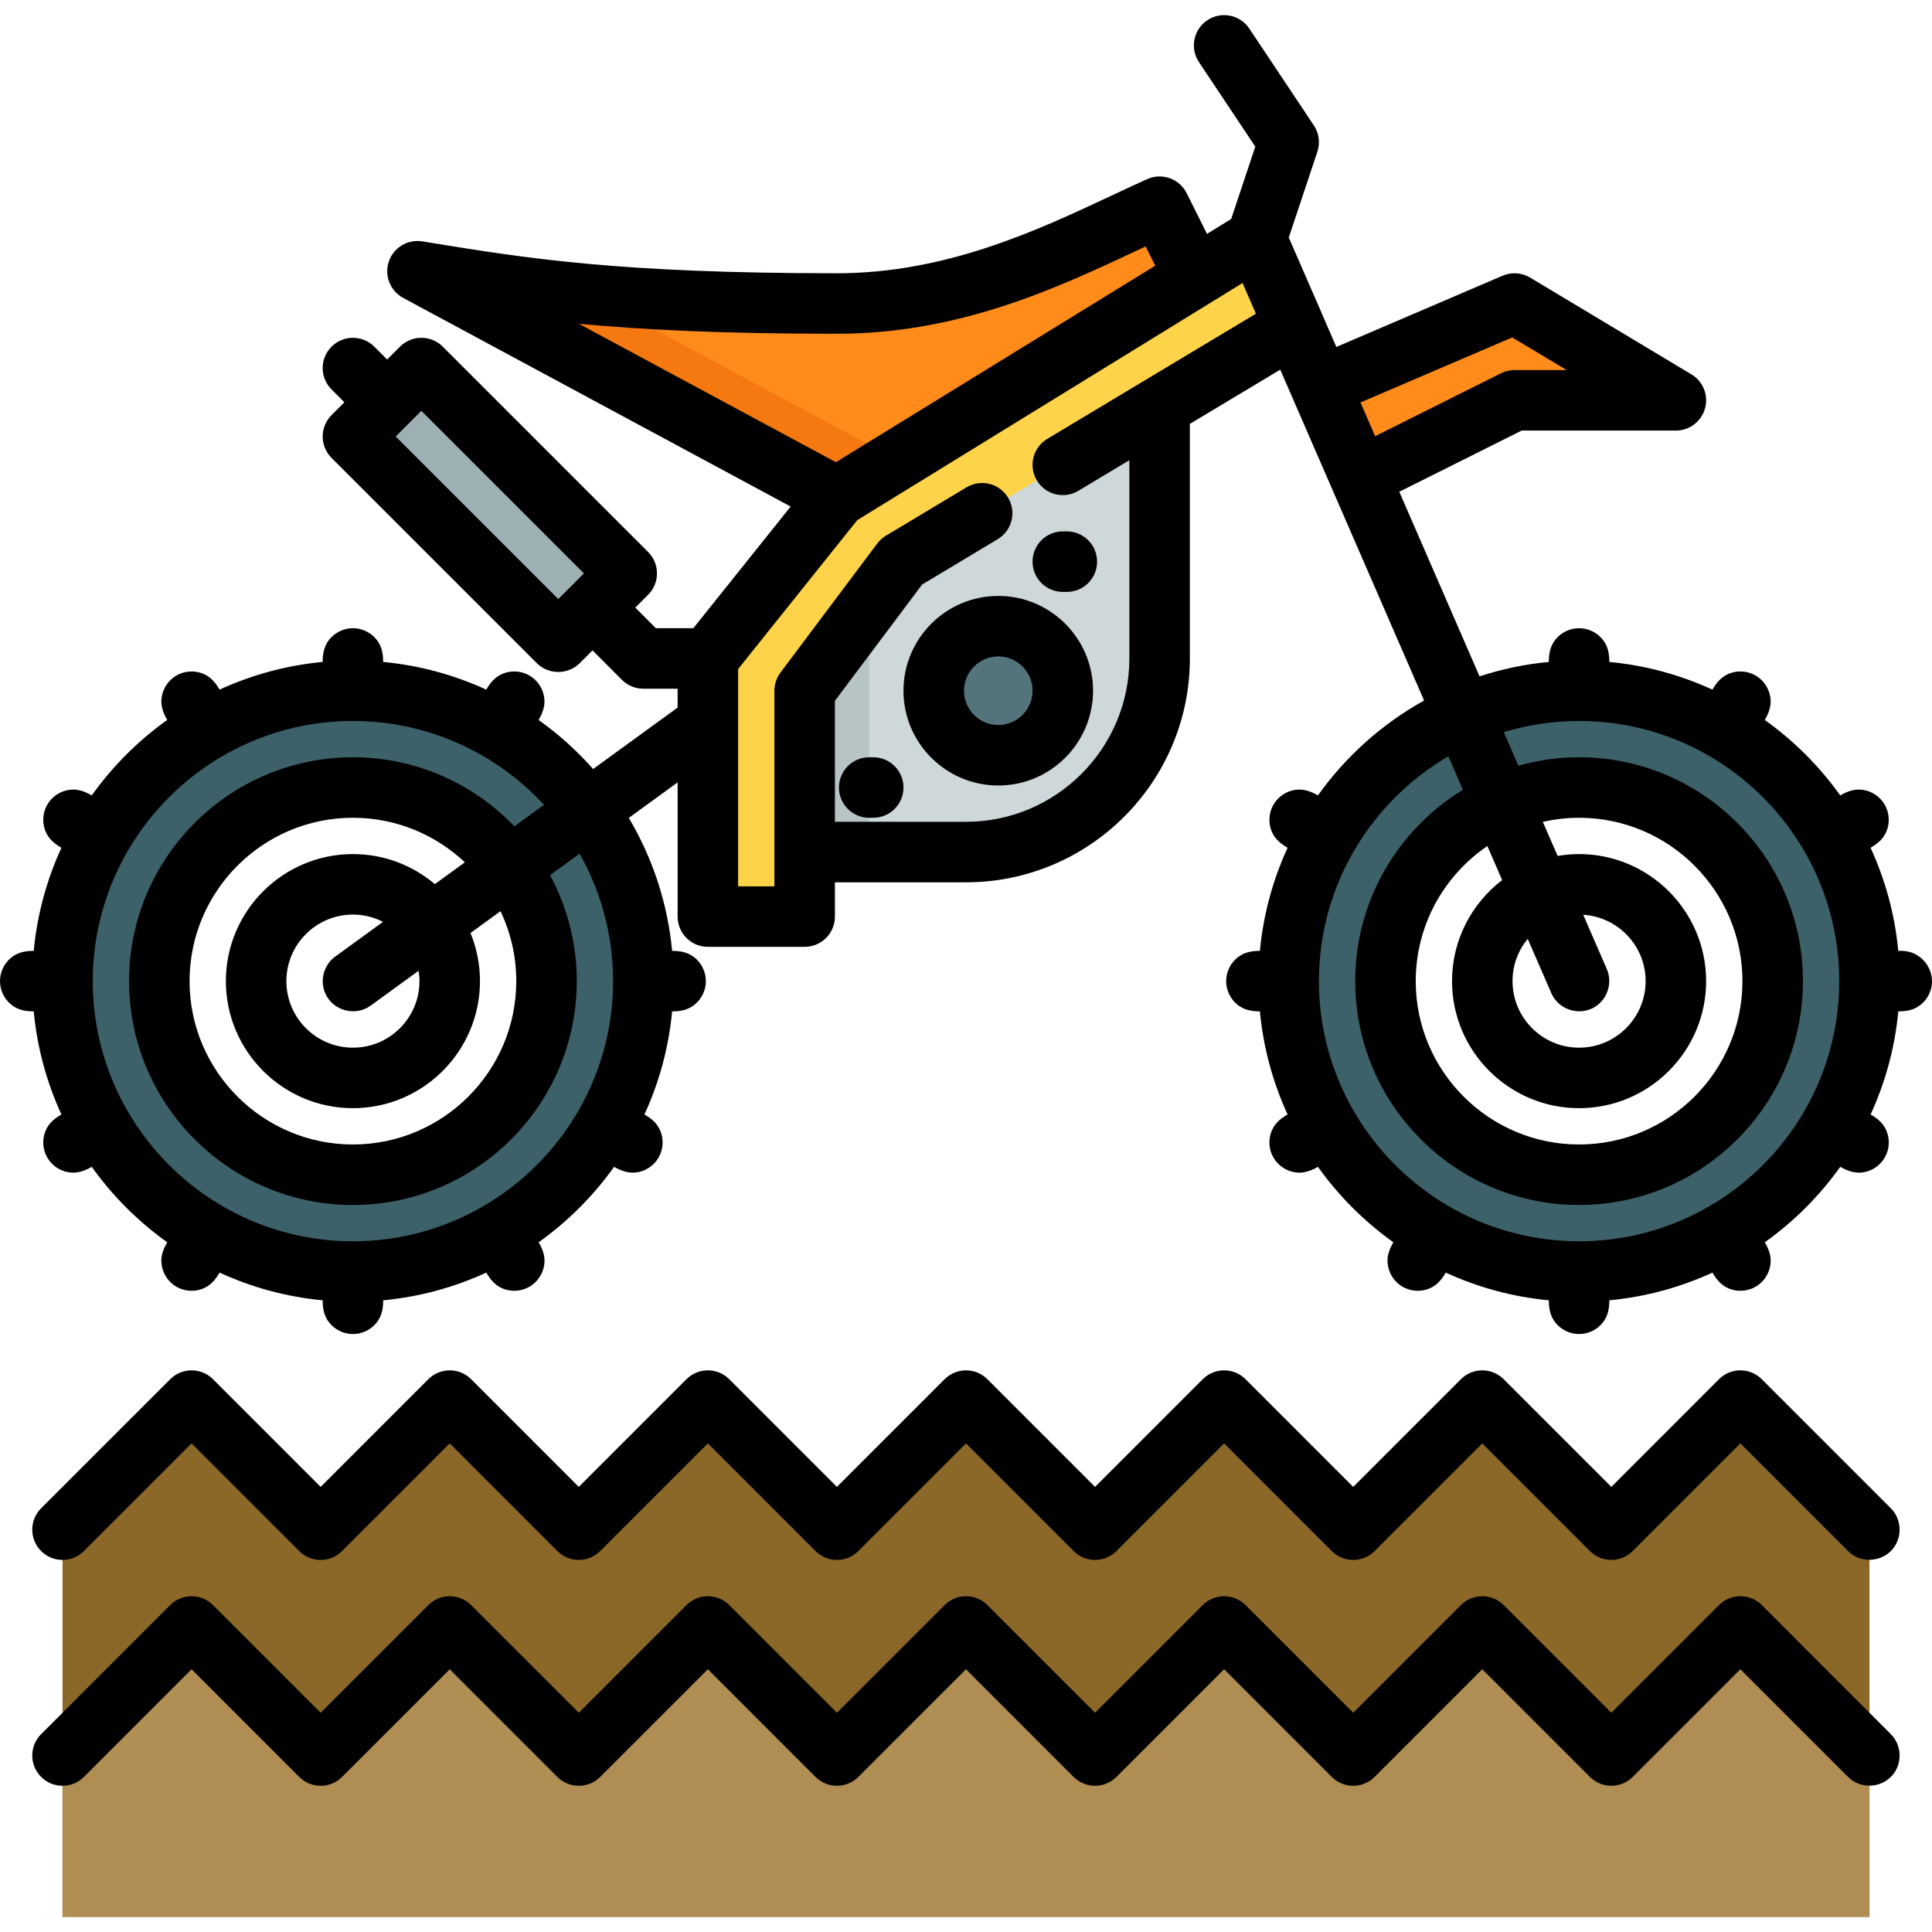 <?xml version="1.0" encoding="iso-8859-1"?>
<!-- Generator: Adobe Illustrator 19.0.0, SVG Export Plug-In . SVG Version: 6.00 Build 0)  -->
<svg xmlns="http://www.w3.org/2000/svg" xmlns:xlink="http://www.w3.org/1999/xlink" version="1.1" id="Layer_1" x="0px" y="0px" viewBox="0 0 512.003 512.003" style="enable-background:new 0 0 512.003 512.003;" xml:space="preserve">
<path id="SVGCleanerId_0" style="fill:#CED7D9;" d="M213.246,225.805h42.756c28.337,0,51.307-22.971,51.307-51.307v-59.859h-94.063  V225.805z"/>
<g>
	<path id="SVGCleanerId_0_1_" style="fill:#CED7D9;" d="M213.246,225.805h42.756c28.337,0,51.307-22.971,51.307-51.307v-59.859   h-94.063V225.805z"/>
</g>
<rect x="213.246" y="114.641" style="fill:#B6C4C6;" width="17.102" height="111.166"/>
<polygon style="fill:#FDD349;" points="213.246,183.049 238.9,148.844 343,86.385 332.963,63.332 221.797,131.742 187.592,174.498   187.592,242.907 213.246,242.907 "/>
<rect x="116.98" y="95.339" transform="matrix(-0.707 0.707 -0.707 -0.707 316.218 136.656)" style="fill:#9DB0B3;" width="25.653" height="76.96"/>
<g>
	<polygon style="fill:#FF8B1B;" points="355.059,100.283 367.168,123.19 401.373,106.088 444.129,106.088 401.373,80.434  "/>
	<path style="fill:#FF8B1B;" d="M315.861,71.883l-94.063,59.859L110.631,71.883c26.64,4.321,51.307,8.551,111.166,8.551   c35.775,0,64.216-16.124,85.512-25.654L315.861,71.883"/>
</g>
<path style="fill:#F57811;" d="M156.197,78c-18.2-1.618-31.617-3.854-45.565-6.117l111.166,59.859l15.678-9.976L156.197,78z"/>
<circle style="fill:#54747B;" cx="264.553" cy="183.051" r="17.102"/>
<g>
	<path style="fill:#3C6168;" d="M93.529,183.049c-42.505,0-76.961,34.456-76.961,76.961s34.456,76.961,76.961,76.961   s76.961-34.456,76.961-76.961S136.034,183.049,93.529,183.049z M93.529,311.317c-28.337,0-51.307-22.971-51.307-51.307   s22.971-51.307,51.307-51.307s51.307,22.971,51.307,51.307S121.866,311.317,93.529,311.317z"/>
	<path style="fill:#3C6168;" d="M418.475,183.049c-42.505,0-76.961,34.456-76.961,76.961s34.456,76.961,76.961,76.961   s76.961-34.456,76.961-76.961S460.98,183.049,418.475,183.049z M418.475,311.317c-28.337,0-51.307-22.971-51.307-51.307   s22.971-51.307,51.307-51.307c28.337,0,51.307,22.971,51.307,51.307S446.812,311.317,418.475,311.317z"/>
</g>
<polygon style="fill:#8B6728;" points="16.568,405.381 50.773,371.176 84.978,405.381 119.183,371.176 153.388,405.381   187.592,371.176 221.797,405.381 256.002,371.176 290.207,405.381 324.412,371.176 358.617,405.381 392.822,371.176   427.027,405.381 461.231,371.176 495.436,405.381 495.436,507.995 16.568,507.995 "/>
<polygon style="fill:#B08E53;" points="16.568,465.239 50.773,431.034 84.978,465.239 119.183,431.034 153.388,465.239   187.592,431.034 221.797,465.239 256.002,431.034 290.207,465.239 324.412,431.034 358.617,465.239 392.822,431.034   427.027,465.239 461.231,431.034 495.436,465.239 495.436,507.995 16.568,507.995 "/>
<path d="M264.553,157.93c-13.851,0-25.119,11.268-25.119,25.119s11.268,25.119,25.119,25.119c13.851,0,25.119-11.268,25.119-25.119  S278.404,157.93,264.553,157.93z M264.553,192.135c-5.01,0-9.086-4.076-9.086-9.086s4.076-9.086,9.086-9.086  s9.086,4.076,9.086,9.086S269.563,192.135,264.553,192.135z"/>
<path d="M503.988,251.993h-0.924c-0.91-9.669-3.453-18.866-7.339-27.326c1.863-1.075,3.411-2.356,4.239-4.409  c0.917-2.274,0.736-4.888-0.49-7.012c-1.201-2.08-3.316-3.533-5.688-3.909c-2.25-0.358-4.188,0.354-6.101,1.459  c-5.508-7.724-12.271-14.486-19.995-19.995c1.081-1.872,1.79-3.758,1.478-5.962c-0.343-2.427-1.806-4.601-3.929-5.827  c-2.081-1.201-4.639-1.403-6.883-0.543c-2.116,0.811-3.44,2.387-4.539,4.293c-8.46-3.887-17.656-6.431-27.326-7.339  c0-2.144-0.34-4.121-1.7-5.859c-1.51-1.93-3.865-3.082-6.317-3.082c-2.402,0-4.718,1.105-6.231,2.972  c-1.423,1.755-1.786,3.776-1.786,5.969c-6.348,0.596-12.49,1.901-18.357,3.821l-21.27-48.922l32.435-16.217h40.863  c3.603,0,6.764-2.404,7.726-5.877s-0.512-7.16-3.601-9.015l-42.756-25.654c-2.208-1.324-4.919-1.507-7.282-0.494l-44.068,18.886  l-3.693-8.495c-0.035-0.091-0.065-0.183-0.104-0.274l-8.81-20.233l7.578-22.737c0.781-2.347,0.437-4.923-0.935-6.982L331.082,7.578  c-2.455-3.683-7.433-4.679-11.117-2.223c-3.683,2.456-4.68,7.433-2.223,11.117l14.927,22.391l-6.39,19.169l-6.409,3.944  l-5.39-10.781c-1.921-3.841-6.528-5.486-10.444-3.732c-3.093,1.384-6.277,2.877-9.648,4.459  c-19.464,9.131-43.687,20.495-72.589,20.495c-57.855,0-82.248-3.96-108.072-8.155l-1.81-0.293c-3.862-0.627-7.615,1.629-8.874,5.336  c-1.259,3.707,0.343,7.779,3.79,9.636l102.7,55.3l-25.792,32.239h-9.929l-5.454-5.455l3.4-3.4c3.131-3.132,3.131-8.207,0-11.338  l-54.419-54.42c-1.504-1.503-3.542-2.347-5.669-2.347s-4.164,0.844-5.669,2.347L102.6,95.27l-3.401-3.401  c-3.132-3.13-8.207-3.13-11.338,0c-3.131,3.132-3.131,8.207,0,11.338l3.401,3.401l-3.401,3.401  c-1.504,1.504-2.348,3.542-2.348,5.668s0.844,4.164,2.347,5.669l54.42,54.419c3.089,3.088,8.249,3.088,11.338,0l3.4-3.4l7.802,7.802  c1.504,1.503,3.542,2.347,5.669,2.347h9.086v5.004l-22.391,16.284c-4.299-4.862-9.144-9.226-14.441-13.002  c1.081-1.872,1.79-3.758,1.478-5.962c-0.343-2.427-1.806-4.601-3.929-5.827c-2.081-1.201-4.639-1.403-6.883-0.543  c-2.116,0.811-3.439,2.387-4.539,4.293c-8.46-3.887-17.656-6.431-27.326-7.339c0-2.144-0.34-4.121-1.7-5.859  c-1.51-1.93-3.865-3.082-6.317-3.082c-2.403,0-4.718,1.105-6.231,2.972c-1.421,1.755-1.784,3.776-1.784,5.97  c-9.669,0.91-18.866,3.453-27.326,7.339c-1.075-1.863-2.356-3.411-4.409-4.239c-2.274-0.917-4.888-0.736-7.012,0.49  c-2.08,1.2-3.533,3.316-3.91,5.688c-0.358,2.25,0.355,4.187,1.459,6.1c-7.724,5.508-14.486,12.271-19.995,19.995  c-1.872-1.081-3.758-1.79-5.962-1.479c-2.427,0.342-4.601,1.806-5.827,3.93c-1.201,2.081-1.401,4.638-0.542,6.882  c0.811,2.116,2.386,3.44,4.292,4.54c-3.887,8.46-6.431,17.656-7.339,27.326c-2.144,0-4.121,0.34-5.859,1.7  C1.151,255.204,0,257.558,0,260.01c0,2.403,1.105,4.718,2.972,6.231c1.755,1.423,3.775,1.786,5.969,1.786  c0.91,9.669,3.454,18.866,7.339,27.325c-1.735,1.002-3.205,2.159-4.073,4.023c-0.964,2.07-0.998,4.507-0.081,6.599  c1.009,2.302,3.082,4.028,5.531,4.598c2.421,0.563,4.577-0.145,6.662-1.349c5.508,7.724,12.271,14.487,19.995,19.995  c-1.006,1.743-1.709,3.486-1.527,5.544c0.201,2.275,1.389,4.402,3.23,5.755c2.219,1.631,5.184,2.01,7.74,0.988  c2.063-0.825,3.352-2.378,4.431-4.249c8.46,3.887,17.656,6.431,27.326,7.339c0,2.144,0.34,4.121,1.7,5.859  c1.51,1.93,3.865,3.082,6.317,3.082c2.403,0,4.718-1.105,6.231-2.972c1.423-1.755,1.786-3.776,1.786-5.969  c9.669-0.91,18.866-3.453,27.326-7.339c1.08,1.87,2.368,3.424,4.431,4.249c2.556,1.022,5.521,0.643,7.74-0.988  c1.841-1.353,3.029-3.48,3.23-5.755c0.182-2.059-0.522-3.802-1.527-5.544c7.724-5.508,14.486-12.271,19.995-19.995  c2.085,1.205,4.24,1.913,6.662,1.349c2.449-0.57,4.521-2.295,5.531-4.598c0.917-2.093,0.883-4.529-0.081-6.599  c-0.868-1.863-2.339-3.022-4.073-4.023c3.887-8.46,6.431-17.656,7.339-27.325c2.144,0,4.121-0.34,5.859-1.7  c1.93-1.51,3.082-3.865,3.082-6.317c0-2.403-1.105-4.718-2.972-6.231c-1.755-1.423-3.775-1.786-5.969-1.786  c-1.201-12.774-5.243-24.73-11.484-35.237l12.94-9.413v35.565c0,4.428,3.588,8.017,8.017,8.017h25.654  c4.428,0,8.017-3.588,8.017-8.017v-9.086h34.739c32.712,0,59.324-26.612,59.324-59.324v-62.16l23.953-14.372l38.124,87.683  c-11.154,6.186-20.767,14.811-28.138,25.146c-1.872-1.081-3.758-1.79-5.962-1.479c-2.427,0.342-4.601,1.806-5.827,3.93  c-1.201,2.081-1.401,4.638-0.542,6.882c0.811,2.116,2.386,3.44,4.292,4.54c-3.887,8.46-6.431,17.656-7.339,27.326  c-2.144,0-4.121,0.34-5.859,1.7c-1.93,1.51-3.082,3.865-3.082,6.317c0,2.403,1.105,4.718,2.972,6.231  c1.755,1.423,3.775,1.786,5.969,1.786c0.91,9.669,3.454,18.866,7.339,27.325c-1.735,1.002-3.205,2.159-4.073,4.023  c-0.964,2.07-0.998,4.507-0.081,6.599c1.009,2.302,3.082,4.028,5.531,4.598c2.421,0.563,4.577-0.145,6.662-1.349  c5.508,7.724,12.271,14.487,19.995,19.995c-1.006,1.743-1.709,3.486-1.527,5.544c0.201,2.275,1.388,4.402,3.23,5.755  c2.219,1.631,5.184,2.01,7.74,0.988c2.063-0.825,3.352-2.378,4.431-4.249c8.46,3.887,17.656,6.431,27.326,7.339  c0,2.144,0.34,4.121,1.7,5.859c1.51,1.93,3.865,3.082,6.317,3.082c2.402,0,4.718-1.105,6.231-2.972  c1.423-1.755,1.786-3.776,1.786-5.969c9.669-0.91,18.866-3.453,27.327-7.339c1.08,1.87,2.368,3.424,4.431,4.249  c2.556,1.022,5.521,0.643,7.74-0.988c1.841-1.353,3.029-3.48,3.23-5.755c0.182-2.059-0.522-3.802-1.527-5.544  c7.724-5.508,14.486-12.271,19.995-19.995c2.085,1.205,4.24,1.913,6.662,1.349c2.449-0.57,4.521-2.295,5.531-4.598  c0.917-2.093,0.883-4.529-0.081-6.599c-0.868-1.863-2.339-3.022-4.073-4.023c3.887-8.46,6.431-17.656,7.339-27.325  c1.993,0,3.847-0.274,5.522-1.448c1.828-1.282,3.067-3.313,3.351-5.529C512.543,256.318,508.767,251.993,503.988,251.993z   M104.866,115.677l6.802-6.802l43.082,43.083l-6.801,6.801L104.866,115.677z M162.473,260.01c0,38.016-30.929,68.944-68.944,68.944  s-68.944-30.928-68.944-68.944s30.929-68.944,68.944-68.944c19.997,0,38.024,8.565,50.63,22.211l-7.844,5.705  c-10.804-11.262-25.985-18.294-42.786-18.294c-32.712,0-59.324,26.612-59.324,59.324c0,32.712,26.612,59.324,59.324,59.324  s59.324-26.612,59.324-59.324c0-10.153-2.568-19.717-7.083-28.081l7.829-5.693C159.239,236.225,162.473,247.744,162.473,260.01z   M111.166,260.01c0,9.725-7.912,17.637-17.637,17.637s-17.637-7.912-17.637-17.637s7.912-17.637,17.637-17.637  c2.871,0,5.575,0.704,7.973,1.926l-12.688,9.228c-3.256,2.369-4.251,6.947-2.254,10.447c2.333,4.092,7.866,5.299,11.684,2.519  l12.687-9.227C111.072,258.164,111.166,259.075,111.166,260.01z M115.243,234.306c-5.867-4.964-13.445-7.965-21.714-7.965  c-18.566,0-33.67,15.105-33.67,33.67s15.105,33.67,33.67,33.67s33.67-15.105,33.67-33.67c0-4.51-0.898-8.813-2.513-12.748  l7.957-5.787c2.674,5.622,4.176,11.904,4.176,18.534c0,23.871-19.42,43.291-43.291,43.291s-43.291-19.42-43.291-43.291  c0-23.871,19.42-43.291,43.291-43.291c11.473,0,21.909,4.495,29.664,11.804L115.243,234.306z M400.764,89.418l14.423,8.654h-13.813  c-1.244,0-2.472,0.29-3.585,0.847l-33.358,16.679l-3.888-8.941L400.764,89.418z M221.797,88.451  c32.476,0,58.495-12.206,79.399-22.013c0.816-0.383,1.619-0.76,2.414-1.132l2.551,5.105l-84.633,52.081l-68.132-36.687  C170.498,87.402,191.74,88.451,221.797,88.451z M277.532,116.316c-3.797,2.279-5.028,7.202-2.75,10.999  c2.28,3.797,7.202,5.028,10.999,2.75l13.512-8.108v52.54c0,23.871-19.42,43.291-43.291,43.291h-34.739v-32.067l23.108-30.81  l20.031-12.019c3.797-2.279,5.028-7.202,2.75-10.999c-2.28-3.799-7.203-5.028-10.999-2.75l-21.378,12.827  c-0.889,0.534-1.667,1.235-2.29,2.065l-25.654,34.205c-1.041,1.387-1.603,3.075-1.603,4.81v51.842h-9.62v-57.581l31.578-39.471  l102.109-62.837l3.536,8.134L277.532,116.316z M383.833,200.439l3.859,8.876c-17.099,10.423-28.541,29.247-28.541,50.695  c0,32.712,26.612,59.324,59.324,59.324s59.324-26.612,59.324-59.324s-26.612-59.324-59.324-59.324  c-5.573,0-10.963,0.789-16.081,2.233l-3.869-8.899c6.319-1.914,13.014-2.954,19.95-2.954c38.016,0,68.944,30.929,68.944,68.944  s-30.929,68.944-68.944,68.944s-68.944-30.929-68.944-68.944C349.531,234.617,363.34,212.403,383.833,200.439z M404.864,248.809  l6.259,14.398c1.834,4.218,7.013,6.038,11.088,3.897c3.665-1.926,5.265-6.495,3.616-10.289l-6.254-14.385  c9.213,0.571,16.539,8.227,16.539,17.581c0,9.725-7.912,17.637-17.637,17.637c-9.725,0-17.637-7.912-17.637-17.637  C400.838,255.76,402.35,251.856,404.864,248.809z M418.475,293.68c18.566,0,33.67-15.105,33.67-33.67  c0-18.566-15.105-33.67-33.67-33.67c-1.938,0-3.835,0.174-5.684,0.49l-3.923-9.022c3.092-0.703,6.305-1.088,9.607-1.088  c23.871,0,43.291,19.42,43.291,43.291s-19.42,43.291-43.291,43.291c-23.871,0-43.291-19.42-43.291-43.291  c0-14.866,7.535-28.004,18.983-35.802l3.924,9.026c-8.068,6.157-13.288,15.867-13.288,26.776  C384.805,278.576,399.91,293.68,418.475,293.68z"/>
<path d="M281.656,156.861h1.069c4.428,0,8.017-3.588,8.017-8.017s-3.588-8.017-8.017-8.017h-1.069c-4.428,0-8.017,3.588-8.017,8.017  S277.227,156.861,281.656,156.861z"/>
<path d="M231.417,200.686h-1.069c-4.428,0-8.017,3.588-8.017,8.017s3.588,8.017,8.017,8.017h1.069c4.428,0,8.017-3.588,8.017-8.017  S235.846,200.686,231.417,200.686z"/>
<path d="M22.237,411.05l28.535-28.536l28.535,28.536c3.132,3.13,8.207,3.13,11.338,0l28.535-28.536l28.535,28.536  c3.132,3.13,8.207,3.13,11.338,0l28.535-28.536l28.535,28.536c3.132,3.13,8.207,3.13,11.338,0l28.535-28.536l28.535,28.536  c3.132,3.13,8.207,3.13,11.338,0l28.535-28.536l28.535,28.536c3.132,3.13,8.207,3.13,11.338,0l28.535-28.536l28.535,28.536  c3.132,3.13,8.207,3.13,11.338,0l28.535-28.536l28.535,28.536c3.261,3.259,8.767,3.042,11.764-0.461  c2.686-3.138,2.493-7.959-0.425-10.878l-34.205-34.205c-3.132-3.13-8.207-3.13-11.338,0l-28.53,28.538l-28.535-28.536  c-3.132-3.13-8.207-3.13-11.338,0l-28.536,28.536l-28.535-28.536c-3.132-3.13-8.207-3.13-11.338,0l-28.536,28.536l-28.535-28.536  c-3.132-3.13-8.207-3.13-11.338,0l-28.536,28.536l-28.535-28.536c-3.132-3.13-8.207-3.13-11.338,0l-28.536,28.536l-28.535-28.536  c-3.132-3.13-8.207-3.13-11.338,0l-28.536,28.536l-28.535-28.536c-3.132-3.13-8.207-3.13-11.338,0L10.9,399.712  c-3.131,3.132-3.131,8.207,0,11.338C14.03,414.18,19.106,414.18,22.237,411.05z"/>
<path d="M466.901,425.366c-3.132-3.13-8.207-3.13-11.338,0l-28.536,28.536l-28.535-28.536c-3.132-3.13-8.207-3.13-11.338,0  l-28.536,28.536l-28.535-28.536c-3.132-3.13-8.207-3.13-11.338,0l-28.536,28.536l-28.535-28.536c-3.132-3.13-8.207-3.13-11.338,0  l-28.536,28.536l-28.535-28.536c-3.132-3.13-8.207-3.13-11.338,0l-28.536,28.536l-28.535-28.536c-3.132-3.13-8.207-3.13-11.338,0  l-28.536,28.536l-28.535-28.536c-3.132-3.13-8.207-3.13-11.338,0L10.9,459.571c-3.131,3.132-3.131,8.207,0,11.338  c3.132,3.13,8.207,3.13,11.338,0l28.535-28.536l28.535,28.536c3.132,3.13,8.207,3.13,11.338,0l28.535-28.536l28.535,28.536  c3.132,3.13,8.207,3.13,11.338,0l28.535-28.536l28.535,28.536c3.132,3.13,8.207,3.13,11.338,0l28.535-28.536l28.535,28.536  c3.132,3.13,8.207,3.13,11.338,0l28.535-28.536l28.535,28.536c3.132,3.13,8.207,3.13,11.338,0l28.535-28.536l28.535,28.536  c3.132,3.13,8.207,3.13,11.338,0l28.535-28.536l28.535,28.536c3.261,3.259,8.767,3.042,11.764-0.461  c2.686-3.138,2.493-7.959-0.425-10.878L466.901,425.366z"/>
<g>
</g>
<g>
</g>
<g>
</g>
<g>
</g>
<g>
</g>
<g>
</g>
<g>
</g>
<g>
</g>
<g>
</g>
<g>
</g>
<g>
</g>
<g>
</g>
<g>
</g>
<g>
</g>
<g>
</g>
</svg>
